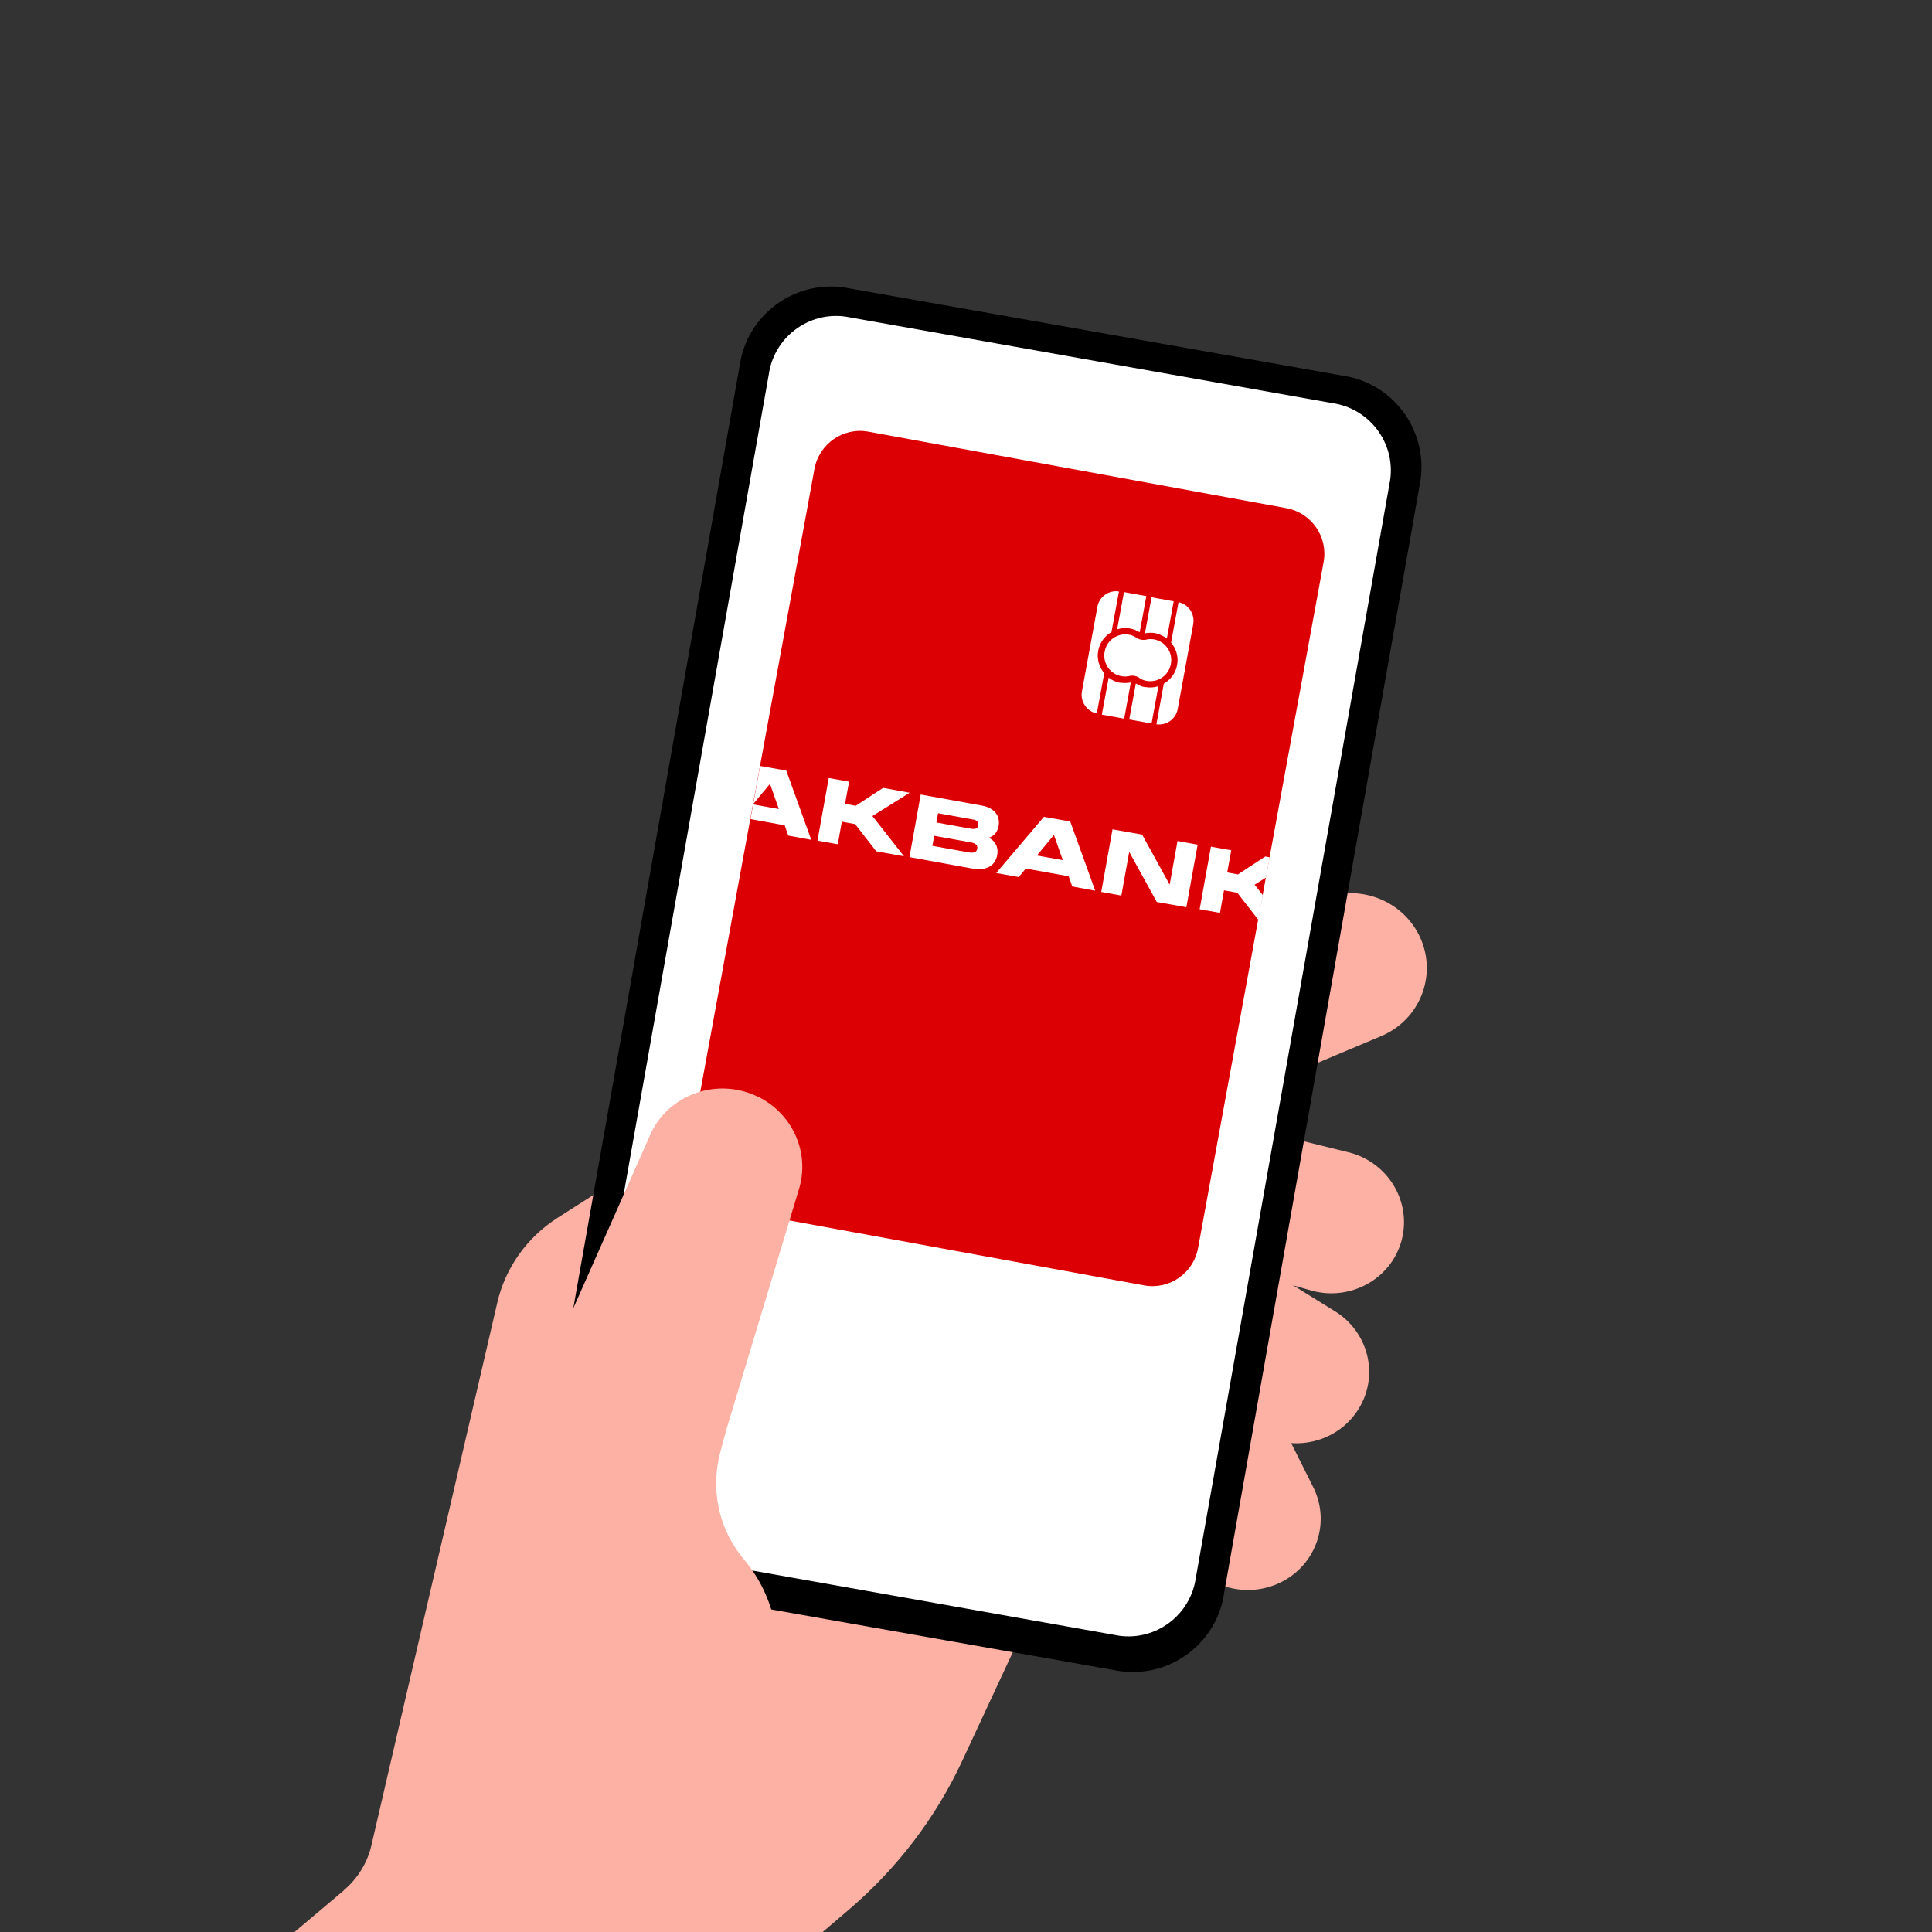 <?xml version="1.0" encoding="UTF-8"?>
<svg xmlns="http://www.w3.org/2000/svg" xmlns:xlink="http://www.w3.org/1999/xlink" version="1.1" viewBox="0 0 96 96">
  <rect x="0" y="0" width="96" height="96" fill="#333333" stroke="none"/>
  <defs>
    <style>
      .cls-1, .cls-2 {
        fill: none;
      }

      .cls-3 {
        clip-path: url(#clippath-1);
      }

      .cls-4 {
        clip-path: url(#clippath-2);
      }

      .cls-5 {
        fill: #dc0005;
      }

      .cls-6 {
        fill: #fff;
      }

      .cls-2 {
        clip-rule: evenodd;
      }

      .cls-7 {
        fill: #fcb1a4;
      }

      .cls-8 {
        clip-path: url(#clippath);
      }
    </style>
    <clipPath id="clippath">
      <rect class="cls-1" width="96" height="96"/>
    </clipPath>
    <clipPath id="clippath-1">
      <path class="cls-2" d="M55.24,31.4c-.34.19-.59.52-.67.93-.08.42.05.82.3,1.12l-.37,2c-.5-.1-.83-.59-.74-1.09l.77-4.21c.09-.5.57-.84,1.07-.76l-.37,2.01ZM56.96,29.63l-.33,1.79c-.14-.09-.3-.16-.48-.19-.22-.04-.44-.02-.64.04l.34-1.85,1.11.2ZM55.67,33.92c.18.03.36.02.52-.01l-.33,1.8-1.11-.2.34-1.84c.16.13.36.22.57.26ZM58.32,29.88l-.34,1.85c-.17-.13-.36-.22-.58-.27-.18-.03-.35-.02-.51.01l.33-1.79,1.11.2ZM56.42,31.66c.17.13.39.17.59.11.11-.02.22-.02.33,0,.57.1.95.65.84,1.22-.1.57-.65.95-1.22.84-.11-.02-.22-.06-.31-.12-.16-.13-.37-.17-.57-.11,0,0-.02,0-.02,0-.11.02-.22.02-.33,0-.57-.1-.95-.65-.84-1.22.1-.57.65-.95,1.22-.84.11.02.22.06.31.12ZM56.91,34.14c.22.04.44.02.65-.04l-.34,1.85-1.11-.2.33-1.79c.14.09.3.16.47.19ZM59.29,31.02l-.77,4.21c-.09.5-.56.83-1.06.76l.37-2.02c.33-.19.59-.52.66-.93.08-.41-.05-.81-.3-1.11l.37-2.01c.5.11.82.59.73,1.09Z"/>
    </clipPath>
    <clipPath id="clippath-2">
      <rect class="cls-1" x="27.15" y="19.95" width="74.31" height="74.31" transform="translate(-10.09 100.25) rotate(-71.71)"/>
    </clipPath>
  </defs>
  <!-- Generator: Adobe Illustrator 28.7.0, SVG Export Plug-In . SVG Version: 1.2.0 Build 136)  -->
  <g>
    <g id="Layer_1">
      <g class="cls-8">
        <g>
          <g>
            <path class="cls-7" d="M53.89,60.92l1.6-6.5,11.61,2.86c1.94.54,3.07,2.51,2.53,4.41-.54,1.88-2.54,2.97-4.46,2.44l-11.27-3.21Z"/>
            <path class="cls-7" d="M52.69,64.62l3.6-5.68,10.13,6.27c1.67,1.1,2.12,3.32.99,4.95-1.12,1.62-3.36,2.04-5.02.95l-9.7-6.5Z"/>
            <path class="cls-7" d="M53.91,66.41l6.12-2.96,5.27,10.54c.83,1.8.02,3.91-1.82,4.71-1.82.79-3.96,0-4.79-1.79l-4.78-10.51Z"/>
            <path class="cls-7" d="M57.48,56.18l-3.11-6.28,11.22-5.21c1.91-.82,4.15.04,4.99,1.92.83,1.87-.02,4.04-1.92,4.86l-11.18,4.71Z"/>
            <path class="cls-7" d="M17.09,93.92c.7-.59,1.19-1.4,1.38-2.29l6.24-26.9c.4-1.74,1.48-3.25,3-4.22l12.5-7.97,16.33,16.2-8.72,18.74c-1.32,2.84-3.24,5.36-5.64,7.41L7.08,124.81l-15.85-9.06,25.86-21.82Z"/>
          </g>
          <g>
            <g>
              <path d="M55.66,83.04l-24.76-4.38c-2.51-.35-4.25-2.66-3.91-5.17l9.76-55.3c.35-2.51,2.66-4.25,5.17-3.91l24.76,4.38c2.51.35,4.25,2.66,3.91,5.17l-9.76,55.3c-.35,2.51-2.66,4.25-5.17,3.91Z"/>
              <path class="cls-6" d="M55.62,81.28l-24.2-4.3c-1.84-.26-3.13-1.96-2.88-3.8l9.66-54.57c.26-1.84,1.96-3.13,3.8-2.88l24.2,4.3c1.84.26,3.13,1.96,2.88,3.8l-9.66,54.57c-.26,1.84-1.96,3.13-3.8,2.88Z"/>
            </g>
            <g>
              <path class="cls-5" d="M56.85,63.87c1.25.23,2.45-.6,2.68-1.85l6.24-34.09c.23-1.25-.6-2.45-1.85-2.68l-20.77-3.8c-1.25-.23-2.45.6-2.68,1.85l-6.25,34.09c-.22,1.25.6,2.45,1.86,2.68l20.77,3.8Z"/>
              <g class="cls-3">
                <g class="cls-4">
                  <rect class="cls-6" x="49.31" y="25.96" width="14.45" height="13.45" transform="translate(4.16 71.69) rotate(-66.71)"/>
                </g>
              </g>
              <path class="cls-6" d="M37.77,38.05h0s-.48,2.65-.48,2.65l1.7.31.18.51,1.14.21-1.24-3.44-1.3-.23ZM37.42,39.96l.84-1.01.44,1.25-1.28-.23ZM43.35,40.55l1.57,2-1.38-.25-1.05-1.35-.66-.12-.2,1.12-1.01-.18.56-3.11,1.01.18-.2,1.1.53.1,1.36-.89,1.32.24-1.85,1.16ZM49.13,41.63c.2-.07.42-.21.49-.59.09-.51-.22-.9-.83-1.01l-3.04-.55-.56,3.11,3.14.57c.62.11,1.12-.1,1.22-.67.09-.49-.2-.77-.42-.86ZM46.62,40.41l1.72.31c.19.03.3.12.27.29s-.17.2-.36.17l-1.72-.31.08-.45ZM48.17,42.36l-1.84-.33.09-.5,1.84.33c.2.04.33.13.3.31s-.19.22-.39.19ZM62.9,43.61l-.56.35.41.52-.22,1.23-1.05-1.35-.66-.12-.2,1.12-1.01-.18.56-3.11,1.01.18-.2,1.1.53.1,1.36-.89.22.04-.18,1ZM58.51,41.79l1,.18-.56,3.11-1.47-.26-1.37-2.49-.39,2.17-1-.18.56-3.11,1.47.26,1.37,2.49.39-2.17ZM51.87,40.59l-2.37,2.79,1.12.2.35-.42,2.13.38.18.51,1.14.21-1.24-3.44-1.3-.23ZM51.53,42.5l.84-1.01.44,1.25-1.28-.23Z"/>
            </g>
          </g>
          <path class="cls-7" d="M26.65,88.35c-3.86-2.27-5.42-6.99-3.63-11.02l9.35-21.08c.89-1.79,3.02-2.62,4.93-1.91,1.92.71,2.97,2.75,2.42,4.68l-3.64,12.06-.29,1.08c-.47,1.77-.12,3.67,1.02,5.13.09.12.19.24.29.36,1.5,1.89,1.93,4.39,1.12,6.64,0,.01,0,.02-.01.03-1.68,4.61-7.25,6.55-11.55,4.03h0Z"/>
        </g>
      </g>
    </g>
  </g>
</svg>
